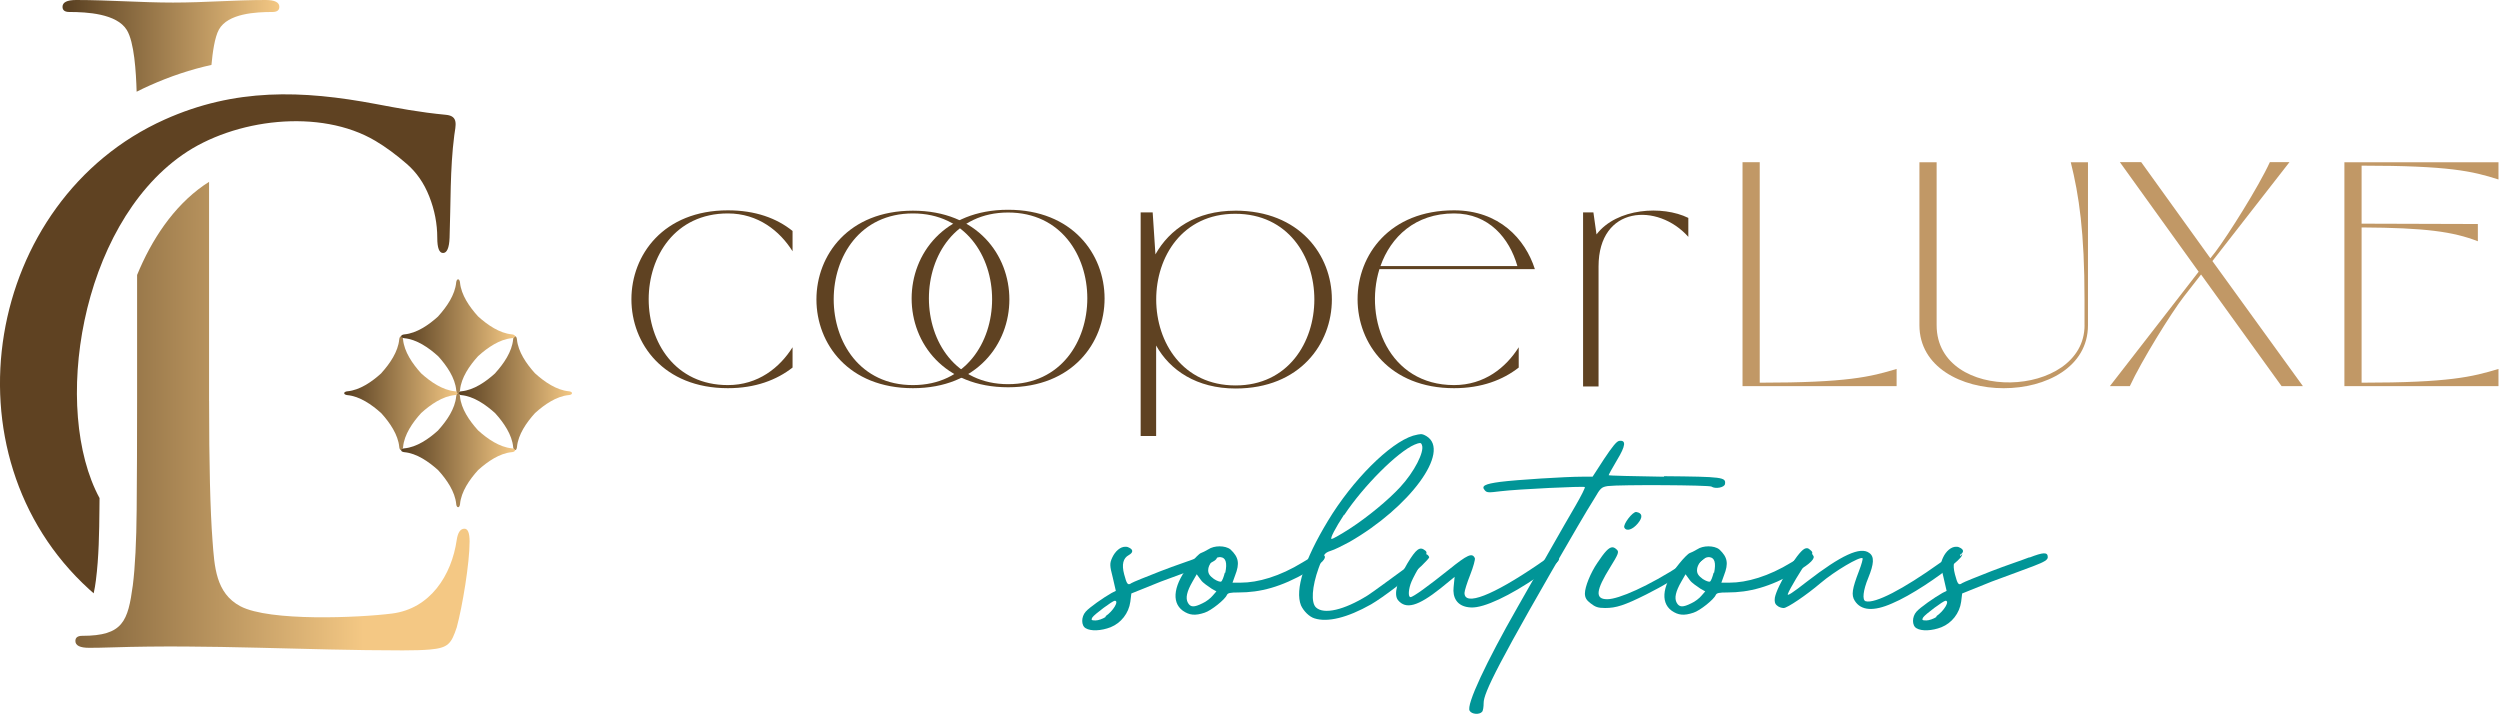 <svg xmlns="http://www.w3.org/2000/svg" width="709" height="203" viewBox="0 0 709 203" fill="none"><g clip-path="url(#clip0_10_106)"><path fill-rule="evenodd" clip-rule="evenodd" d="M38.75 26C38.58 20.35 38.08 11.93 35.96 8.5C33.1 3.85 24.6 3.4 19.68 3.4C18.38 3.4 17.73 2.91 17.73 1.94C17.73 0.64 19.03 0 21.62 0C30.78 0 40.02 0.73 49.08 0.73C58.14 0.73 66.59 0 75.33 0C77.92 0 79.22 0.65 79.22 1.94C79.22 2.91 78.57 3.4 77.28 3.4C72.57 3.4 64.64 3.79 62.09 8.38C60.87 10.58 60.29 14.93 59.97 18.41C54.14 19.7 48.31 21.62 42.4 24.27C41.17 24.82 39.95 25.4 38.75 26.01V26Z" fill="url(#paint0_linear_10_106)"></path><path fill-rule="evenodd" clip-rule="evenodd" d="M59.3 113.73C59.3 131.55 59.62 144.76 60.27 153.34C60.82 160.65 61.16 168.22 68.17 171.93C76.46 176.32 101.87 175.18 111.18 174C122 172.63 128.09 163.18 129.53 153.1C129.85 150.99 130.58 149.94 131.72 149.94C132.69 149.94 133.18 151.15 133.18 153.59C133.18 159.7 131.14 172 129.54 177.89C127.98 182.57 127.15 183.75 121.88 184.21C120.02 184.37 117.47 184.45 114.22 184.45C86.33 184.45 59.63 182.7 31.71 183.6C29.2 183.68 27.05 183.72 25.27 183.72C22.68 183.72 21.38 183.07 21.38 181.78C21.38 180.81 22.03 180.32 23.33 180.32C34.95 180.32 36.28 176.15 37.67 165.98C38.32 160.8 38.68 153.63 38.76 144.47C38.84 135.32 38.88 124.91 38.88 113.24V77.99C42.94 68.09 49.12 58.63 57.76 52.58C58.25 52.24 58.76 51.9 59.29 51.57V113.73H59.3Z" fill="url(#paint1_linear_10_106)"></path><path d="M26.57 168.27C26.15 167.91 25.74 167.54 25.33 167.17C-16.77 128.92 -4.18 56.7 46.71 33.9C66.65 24.96 85.6 25.53 106.67 29.51C112.73 30.65 119.03 31.86 126.47 32.56C130.13 32.9 129.2 35.59 128.83 38.41C127.6 47.89 127.85 57.85 127.5 67.44C127.39 70.31 126.75 71.75 125.65 71.75C124.55 71.75 124.01 70.31 124.01 67.44C124.01 63.47 123.26 59.57 121.75 55.74C120.25 51.91 118.1 48.86 115.39 46.51C112.33 43.85 109.38 41.68 106.48 39.96C90.83 30.66 66.4 33.65 51.71 43.94C22.56 64.35 14.71 116.26 28.23 141.26C28.23 142.3 28.21 143.34 28.2 144.38C28.14 150.99 28.04 158.06 27.19 164.62C27.04 165.81 26.84 167.05 26.57 168.26V168.27Z" fill="#5F4222"></path><path d="M108.15 105.84C105.44 108.31 102.03 110.64 98.56 110.97C98.47 110.97 97.62 111.06 97.62 111.51C97.62 111.96 98.4 112.04 98.54 112.06C102 112.38 105.4 114.71 108.12 117.17C110.58 119.88 112.9 123.28 113.23 126.74C113.24 126.88 113.31 127.66 113.78 127.66C114.25 127.66 114.31 126.81 114.32 126.72C114.65 123.25 116.98 119.84 119.45 117.13C122.16 114.68 125.55 112.37 128.99 112.05C129.13 112.04 129.91 111.97 129.91 111.5C129.91 111.03 129.06 110.97 128.97 110.96C125.52 110.63 122.13 108.32 119.42 105.86C116.96 103.15 114.64 99.75 114.31 96.3C114.31 96.21 114.22 95.36 113.77 95.36C113.32 95.36 113.24 96.14 113.22 96.28C112.9 99.73 110.59 103.12 108.14 105.82L108.15 105.84Z" fill="url(#paint2_linear_10_106)"></path><path d="M140.45 105.84C137.74 108.31 134.33 110.64 130.86 110.97C130.77 110.97 129.92 111.06 129.92 111.51C129.92 111.96 130.7 112.04 130.84 112.06C134.3 112.38 137.7 114.71 140.42 117.17C142.88 119.88 145.2 123.28 145.53 126.74C145.54 126.88 145.61 127.66 146.08 127.66C146.55 127.66 146.61 126.81 146.62 126.72C146.95 123.25 149.28 119.84 151.75 117.13C154.46 114.68 157.85 112.37 161.29 112.05C161.43 112.04 162.21 111.97 162.21 111.5C162.21 111.03 161.36 110.97 161.27 110.96C157.82 110.63 154.43 108.32 151.72 105.86C149.26 103.15 146.94 99.75 146.61 96.3C146.61 96.21 146.52 95.36 146.07 95.36C145.62 95.36 145.54 96.14 145.52 96.28C145.2 99.73 142.89 103.12 140.44 105.82L140.45 105.84Z" fill="url(#paint3_linear_10_106)"></path><path d="M124.3 89.7C121.59 92.17 118.18 94.5 114.71 94.83C114.62 94.83 113.77 94.92 113.77 95.37C113.77 95.82 114.55 95.9 114.69 95.92C118.15 96.24 121.55 98.57 124.27 101.03C126.73 103.74 129.05 107.14 129.38 110.6C129.39 110.74 129.46 111.52 129.93 111.52C130.4 111.52 130.46 110.67 130.47 110.58C130.8 107.11 133.13 103.7 135.6 100.99C138.31 98.54 141.7 96.23 145.14 95.91C145.28 95.9 146.06 95.83 146.06 95.36C146.06 94.89 145.21 94.83 145.12 94.82C141.67 94.49 138.28 92.18 135.57 89.72C133.11 87.01 130.79 83.61 130.46 80.16C130.46 80.07 130.37 79.22 129.92 79.22C129.47 79.22 129.39 80 129.37 80.14C129.05 83.59 126.74 86.98 124.29 89.68L124.3 89.7Z" fill="url(#paint4_linear_10_106)"></path><path d="M124.3 122.02C121.59 124.49 118.18 126.82 114.71 127.15C114.62 127.15 113.77 127.24 113.77 127.69C113.77 128.14 114.55 128.22 114.69 128.24C118.15 128.56 121.55 130.89 124.27 133.35C126.73 136.06 129.05 139.46 129.38 142.92C129.39 143.06 129.46 143.84 129.93 143.84C130.4 143.84 130.46 142.99 130.47 142.9C130.8 139.43 133.13 136.02 135.6 133.31C138.31 130.86 141.7 128.55 145.14 128.23C145.28 128.22 146.06 128.15 146.06 127.68C146.06 127.21 145.21 127.15 145.12 127.14C141.67 126.81 138.28 124.5 135.57 122.04C133.11 119.33 130.79 115.93 130.46 112.48C130.46 112.39 130.37 111.54 129.92 111.54C129.47 111.54 129.39 112.32 129.37 112.46C129.05 115.91 126.74 119.3 124.29 122L124.3 122.02Z" fill="url(#paint5_linear_10_106)"></path><path d="M206.43 109.21C176.48 109.21 176.48 60.53 206.43 60.53C215.01 60.53 221.16 65.51 224.77 71.26V65.5C220.28 61.89 214.23 59.65 206.43 59.65C169.95 59.65 169.95 110.09 206.43 110.09C214.23 110.09 220.28 107.75 224.77 104.24V98.48C221.16 104.24 215.02 109.21 206.43 109.21Z" fill="#5F4222"></path><path d="M412.37 109.21C393.84 109.21 386.81 90.58 391.2 76.33H435.29C432.56 67.75 425.14 59.65 412.37 59.65C375.89 59.65 375.89 110.09 412.37 110.09C420.17 110.09 426.22 107.75 430.71 104.24V98.48C427.1 104.24 420.96 109.21 412.37 109.21ZM391.5 75.46C394.43 67.17 401.35 60.53 412.38 60.53C422.23 60.53 428.08 67.55 430.33 75.46H391.51H391.5Z" fill="#5F4222"></path><path d="M258.9 109.21C228.95 109.21 228.95 60.53 258.9 60.53C288.85 60.53 288.85 109.21 258.9 109.21ZM258.9 110.09C295.38 110.09 295.38 59.75 258.9 59.75C222.42 59.75 222.42 110.09 258.9 110.09Z" fill="#5F4222"></path><path d="M350.31 59.75C339.19 59.75 331.68 65.02 327.68 72.14L326.9 60.24H323.49V123.65H327.88V97.99C331.78 105.01 339.39 110.18 350.41 110.18C368.65 110.18 377.72 97.5 377.72 84.91C377.72 72.32 368.55 59.74 350.31 59.74V59.75ZM350.31 60.63C365.33 60.63 372.75 72.82 372.75 84.92C372.75 97.02 365.34 109.31 350.41 109.31C320.46 109.31 320.37 60.63 350.31 60.63Z" fill="#5F4222"></path><path d="M453.35 75.56C453.35 58.29 470.13 57.42 478.81 67.17V61.8C471.49 58.19 458.52 58.97 452.77 66.48L451.89 60.24H448.96V109.6H453.35V75.55V75.56Z" fill="#5F4222"></path><path d="M285.9 108.95C255.95 108.95 255.95 60.27 285.9 60.27C315.85 60.27 315.85 108.95 285.9 108.95ZM285.9 109.83C322.38 109.83 322.38 59.49 285.9 59.49C249.42 59.49 249.42 109.83 285.9 109.83Z" fill="#5F4222"></path><path d="M664.87 109.51H708.57V104.63C701.16 106.87 694.62 108.53 669.75 108.53V64.5C687.8 64.6 695.7 65.69 702.72 68.42V63.53L669.75 63.43V46.98C694.62 46.98 701.16 48.54 708.57 50.9V46.01H664.87V109.52V109.51Z" fill="#C19866"></path><path d="M494.18 109.51H537.88V104.63C530.47 106.87 523.93 108.53 499.06 108.53V46H494.18V109.51Z" fill="#C19866"></path><path d="M591.18 92.23C591.18 113.12 549.23 114.59 549.23 92.23V46.01H544.35V92.23C544.35 116.05 592.15 116.05 592.15 92.23H591.17H591.18ZM592.15 92.23V46.01H587.27C589.61 55.39 591.17 65.85 591.17 84.9V92.23H592.15Z" fill="#C19866"></path><path d="M623.53 77.07L598.36 109.51H604.02C607.24 102.49 615.82 88.62 619.34 84.11L624.22 77.85L647.05 109.5H653.1L627.44 74.04L649.29 45.99H643.73C640.51 53.03 631.73 66.9 628.32 71.4L626.86 73.25L607.25 45.99H601.2L623.54 77.06L623.53 77.07Z" fill="#C19866"></path><path d="M339.83 158.16C343.95 156.54 345.13 156.54 345.13 158.01C345.13 158.75 344.25 159.33 341.16 160.51C338.95 161.39 333.95 163.16 329.24 164.93L320.85 168.31L320.56 170.67C320.12 173.91 317.91 176.7 314.97 177.88C312.32 178.91 309.38 179.06 307.91 178.17C306.59 177.43 306.59 174.93 307.91 173.46C308.94 172.28 312.91 169.49 315.27 168.16L316.45 167.57L315.57 163.74C314.69 160.36 314.69 159.77 315.42 158.15C316.3 156.24 317.78 155.06 319.1 155.06C319.39 155.06 319.69 155.06 319.98 155.21C321.45 155.8 321.45 156.68 320.13 157.42C318.51 158.3 318.07 160.07 318.81 162.87C319.55 165.67 319.84 166.11 320.87 165.37C321.31 165.08 324.99 163.6 329.11 161.99C333.23 160.38 337.79 158.9 340 158.02L339.85 158.17L339.83 158.16ZM313.49 174.79C315.7 173.32 317.46 170.37 316.14 170.37C315.55 170.37 310.4 174.2 309.81 175.08C309.37 175.82 309.52 175.96 310.69 175.96C311.43 175.96 312.75 175.52 313.63 174.93L313.48 174.78L313.49 174.79Z" fill="#019597"></path><path d="M375.6 157.57C376.19 158.31 375.01 159.78 370.89 162.13C363.24 166.55 357.35 168.02 351.31 168.02C348.81 168.02 348.22 168.17 347.93 168.76C347.49 169.94 343.51 173.18 341.6 173.77C338.95 174.65 337.33 174.51 335.42 173.18C332.03 170.68 332.92 165.53 337.63 159.79C338.81 158.32 340.13 156.99 340.57 156.85C341.01 156.7 341.89 156.26 342.63 155.82C343.51 155.23 344.69 154.94 345.87 154.94C347.05 154.94 348.22 155.23 348.96 155.82C351.31 158.03 351.61 159.79 350.28 163.18L349.54 165.24H351.89C356.75 165.24 362.93 163.47 369.4 159.5C373.23 157.14 374.7 156.41 375.43 157.29L375.58 157.58L375.6 157.57ZM344.98 167.72L343.66 166.98C342.63 166.24 341.16 165.36 340.57 164.48L339.39 162.86L338.21 164.92C336.59 167.72 336.15 169.63 336.89 170.95C337.63 172.27 338.66 172.27 341.01 171.1C342.04 170.66 343.36 169.63 343.95 168.89L344.98 167.71V167.72ZM347.49 162.42C348.08 159.62 347.64 158.15 346.17 158.01H345.73C344.26 158.16 342.64 160.07 342.64 161.69C342.64 162.72 343.08 163.31 344.26 164.19C345.14 164.78 346.03 165.07 346.32 164.93C346.61 164.78 347.06 163.61 347.35 162.43H347.5L347.49 162.42Z" fill="#019597"></path><path d="M404.29 157.13C404.73 157.13 405.17 157.57 405.32 158.01C405.32 158.3 404.44 159.19 403.11 160.51C399.28 164.04 392.37 169.34 388.83 171.4C382.06 175.23 376.47 176.55 372.79 175.37C371.32 174.93 369.7 173.31 368.96 171.69C367.19 167.27 369.84 158.89 376.61 147.7C383.53 136.22 394.12 125.62 400.75 123.56C401.93 123.26 402.52 123.12 402.96 123.12C403.4 123.12 403.84 123.27 404.58 123.71C411.5 127.98 399.87 143.87 382.65 153.73C380.74 154.76 378.38 155.94 377.35 156.23C375.58 156.82 375.44 157.11 373.97 161.09C372.06 166.39 371.76 170.95 373.23 172.28C375.44 174.34 381.18 173.02 387.8 168.9C389.42 167.87 394.57 164.04 397.81 161.69C400.02 160.07 403.84 156.98 404.29 156.98V157.13ZM381.19 145.94C378.69 149.77 377.07 152.86 377.66 152.86C377.95 152.86 380.31 151.54 382.81 149.92C387.81 146.68 393.7 141.83 397.09 138.15C401.06 133.88 404.01 128.14 403.27 126.23C403.12 125.79 402.98 125.64 402.68 125.64C402.38 125.64 401.94 125.79 401.21 126.08C396.35 128.14 386.64 137.86 381.19 146.1V145.95V145.94Z" fill="#019597"></path><path d="M441.97 157.86C442.56 158.89 441.97 159.63 436.23 163.45C428.28 168.9 420.92 172.43 417.24 172.28C412.97 172.13 411.94 169.19 412.24 166.54L412.53 163.6L408.56 166.84C402.08 171.99 398.7 172.87 396.49 170.22C395.17 168.6 396.2 164.77 399.14 159.77C401.64 155.65 402.67 154.91 404.14 156.09C404.88 156.68 404.73 156.97 402.96 159.92C401.93 161.69 400.75 163.89 400.31 164.92C399.43 166.98 399.28 169.34 400.02 169.34C400.76 169.34 405.02 166.25 410.91 161.54C416.21 157.27 417.53 156.68 418.27 158.3C418.42 158.59 417.83 160.8 416.95 163.01C416.07 165.22 415.33 167.57 415.33 168.16C415.33 171.99 423.28 168.9 436.23 160.07C437.41 159.19 438.59 158.45 439.47 157.86C440.5 157.12 441.68 156.83 442.12 157.71L441.97 157.86Z" fill="#019597"></path><path d="M471.84 135.05C488.62 135.2 489.5 135.34 489.21 137.26C489.06 138.29 486.41 138.73 485.38 138C484.79 137.56 459.48 137.41 455.94 137.85C454.17 138.14 453.88 138.44 452.26 141.23C451.23 142.85 449.02 146.53 447.4 149.32C424.59 188.47 420.76 196.56 420.76 199.36C420.76 200.39 420.61 201.57 420.32 201.86C419.58 202.74 417.38 202.6 416.79 201.57C415.76 199.95 421.5 187.74 430.33 172.28C433.57 166.54 437.98 158.89 440.04 155.21C442.1 151.53 445.19 146.23 446.81 143.43C448.43 140.63 449.61 138.28 449.46 138.13C449.17 137.84 430.47 138.72 425.62 139.31C422.09 139.75 421.65 139.75 421.06 139.01C420.03 137.83 421.06 137.24 425.47 136.66C430.03 136.07 444.01 135.19 448.72 135.19H451.66L454.9 130.19C457.26 126.66 458.43 125.19 459.17 125.04C461.23 124.74 461.08 126.36 458.58 130.49C457.26 132.7 456.22 134.61 456.22 134.76C456.22 134.91 463.29 135.05 471.97 135.2L471.82 135.05H471.84Z" fill="#019597"></path><path d="M476.85 160.07C481.56 156.98 483.47 156.39 483.77 157.86C483.77 158.16 482.59 159.04 480.83 160.36C476.86 163.16 471.26 166.39 466.85 168.6C460.67 171.69 458.31 172.43 455.22 172.43C453.16 172.43 452.42 172.14 451.1 171.11C449.92 170.23 449.48 169.49 449.48 168.31C449.48 166.4 451.1 162.42 453.01 159.63C455.07 156.54 456.25 155.21 457.28 155.21C457.72 155.21 458.16 155.5 458.6 155.95C459.19 156.54 458.89 157.27 456.69 160.81C452.57 167.43 452.27 169.94 455.81 169.94C459.05 169.94 467.44 166.26 477 160.08H476.85V160.07ZM460.66 149.62C460.22 148.74 463.02 145.06 464.05 145.2C465.82 145.5 465.96 146.67 464.49 148.44C463.02 150.21 461.25 150.8 460.66 149.62Z" fill="#019597"></path><path d="M514.23 157.57C514.82 158.31 513.64 159.78 509.52 162.13C501.87 166.55 495.98 168.02 489.95 168.02C487.45 168.02 486.86 168.17 486.57 168.76C486.13 169.94 482.15 173.18 480.24 173.77C477.59 174.65 475.97 174.51 474.06 173.18C470.68 170.68 471.56 165.53 476.27 159.79C477.45 158.32 478.77 156.99 479.21 156.85C479.65 156.71 480.53 156.26 481.27 155.82C482.15 155.23 483.33 154.94 484.51 154.94C485.69 154.94 486.87 155.23 487.6 155.82C489.96 158.03 490.25 159.79 488.92 163.18L488.18 165.24H490.53C495.39 165.24 501.57 163.47 508.04 159.5C511.87 157.14 513.34 156.41 514.07 157.29L514.22 157.58L514.23 157.57ZM483.61 167.72L482.29 166.98C481.26 166.24 479.79 165.36 479.2 164.48L478.02 162.86L476.84 164.92C475.22 167.72 474.78 169.63 475.52 170.95C476.26 172.27 477.29 172.27 479.64 171.1C480.67 170.66 482 169.63 482.58 168.89L483.61 167.71V167.72ZM486.12 162.42C486.71 159.62 486.27 158.15 484.8 158.01H484.36C482.89 158.16 481.27 160.07 481.27 161.69C481.27 162.72 481.71 163.31 482.89 164.19C483.77 164.78 484.66 165.07 484.95 164.93C485.24 164.79 485.69 163.61 485.98 162.43H486.13L486.12 162.42Z" fill="#019597"></path><path d="M556.47 157.13C556.62 157.57 555.73 158.6 554.12 159.93C550 163.46 541.9 168.91 536.61 171.12C531.31 173.47 527.78 173.18 526.01 170.38C524.98 168.76 525.27 167 527.19 161.99C527.93 160.08 528.37 158.46 528.22 158.31C527.48 157.72 520.27 161.99 516.3 165.37C512.33 168.75 506.88 172.44 505.85 172.44C505.26 172.44 504.38 172.15 503.94 171.7C503.35 171.26 503.2 170.52 503.35 169.49C503.94 166.25 509.68 156.69 511.74 155.65C512.33 155.36 512.77 155.36 513.36 155.94C514.24 156.68 514.24 156.82 512.92 158.59C511.01 161.24 507.47 167.13 507.03 168.45C506.74 169.19 508.35 168.16 512.48 164.92C522.2 157.41 527.64 154.91 530.14 156.83C531.61 157.86 531.46 159.92 529.84 163.89C528.37 167.42 528.07 170.22 529.1 170.51C531.75 171.25 539.7 167.12 550 159.77C554.12 156.83 555.45 156.39 556.03 157.71L556.47 157.12V157.13Z" fill="#019597"></path><path d="M575.45 158.16C579.57 156.54 580.75 156.54 580.75 158.01C580.75 158.75 579.87 159.33 576.78 160.51C574.57 161.39 569.57 163.16 564.86 164.93L556.47 168.31L556.18 170.67C555.74 173.91 553.53 176.7 550.59 177.88C547.94 178.91 545 179.06 543.52 178.17C542.2 177.43 542.2 174.93 543.52 173.46C544.55 172.28 548.53 169.49 550.88 168.16L552.06 167.57L551.18 163.74C550.3 160.36 550.3 159.77 551.03 158.15C551.91 156.24 553.39 155.06 554.71 155.06C555 155.06 555.3 155.06 555.59 155.21C557.06 155.8 557.06 156.68 555.74 157.42C554.12 158.3 553.68 160.07 554.42 162.87C555.16 165.67 555.45 166.11 556.48 165.37C556.92 165.08 560.6 163.6 564.72 161.99C568.84 160.38 573.4 158.9 575.61 158.02L575.46 158.17L575.45 158.16ZM549.1 174.79C551.31 173.32 553.07 170.37 551.75 170.37C551.16 170.37 546.01 174.2 545.42 175.08C544.98 175.82 545.13 175.96 546.3 175.96C547.04 175.96 548.36 175.52 549.24 174.93L549.09 174.78L549.1 174.79Z" fill="#019597"></path></g><defs><linearGradient id="paint0_linear_10_106" x1="17.74" y1="13" x2="79.22" y2="13" gradientUnits="userSpaceOnUse"><stop stop-color="#573E20"></stop><stop offset="1" stop-color="#F4C884"></stop></linearGradient><linearGradient id="paint1_linear_10_106" x1="-8.86" y1="118.02" x2="102.93" y2="118.02" gradientUnits="userSpaceOnUse"><stop stop-color="#573E20"></stop><stop offset="1" stop-color="#F4C884"></stop></linearGradient><linearGradient id="paint2_linear_10_106" x1="97.63" y1="111.52" x2="129.92" y2="111.52" gradientUnits="userSpaceOnUse"><stop stop-color="#573E20"></stop><stop offset="1" stop-color="#F4C884"></stop></linearGradient><linearGradient id="paint3_linear_10_106" x1="129.93" y1="111.52" x2="162.22" y2="111.52" gradientUnits="userSpaceOnUse"><stop stop-color="#573E20"></stop><stop offset="1" stop-color="#F4C884"></stop></linearGradient><linearGradient id="paint4_linear_10_106" x1="113.77" y1="95.38" x2="146.06" y2="95.38" gradientUnits="userSpaceOnUse"><stop stop-color="#573E20"></stop><stop offset="1" stop-color="#F4C884"></stop></linearGradient><linearGradient id="paint5_linear_10_106" x1="113.77" y1="127.7" x2="146.06" y2="127.7" gradientUnits="userSpaceOnUse"><stop stop-color="#573E20"></stop><stop offset="1" stop-color="#F4C884"></stop></linearGradient><clipPath id="clip0_10_106"><rect width="708.57" height="202.45" fill="white"></rect></clipPath></defs></svg>